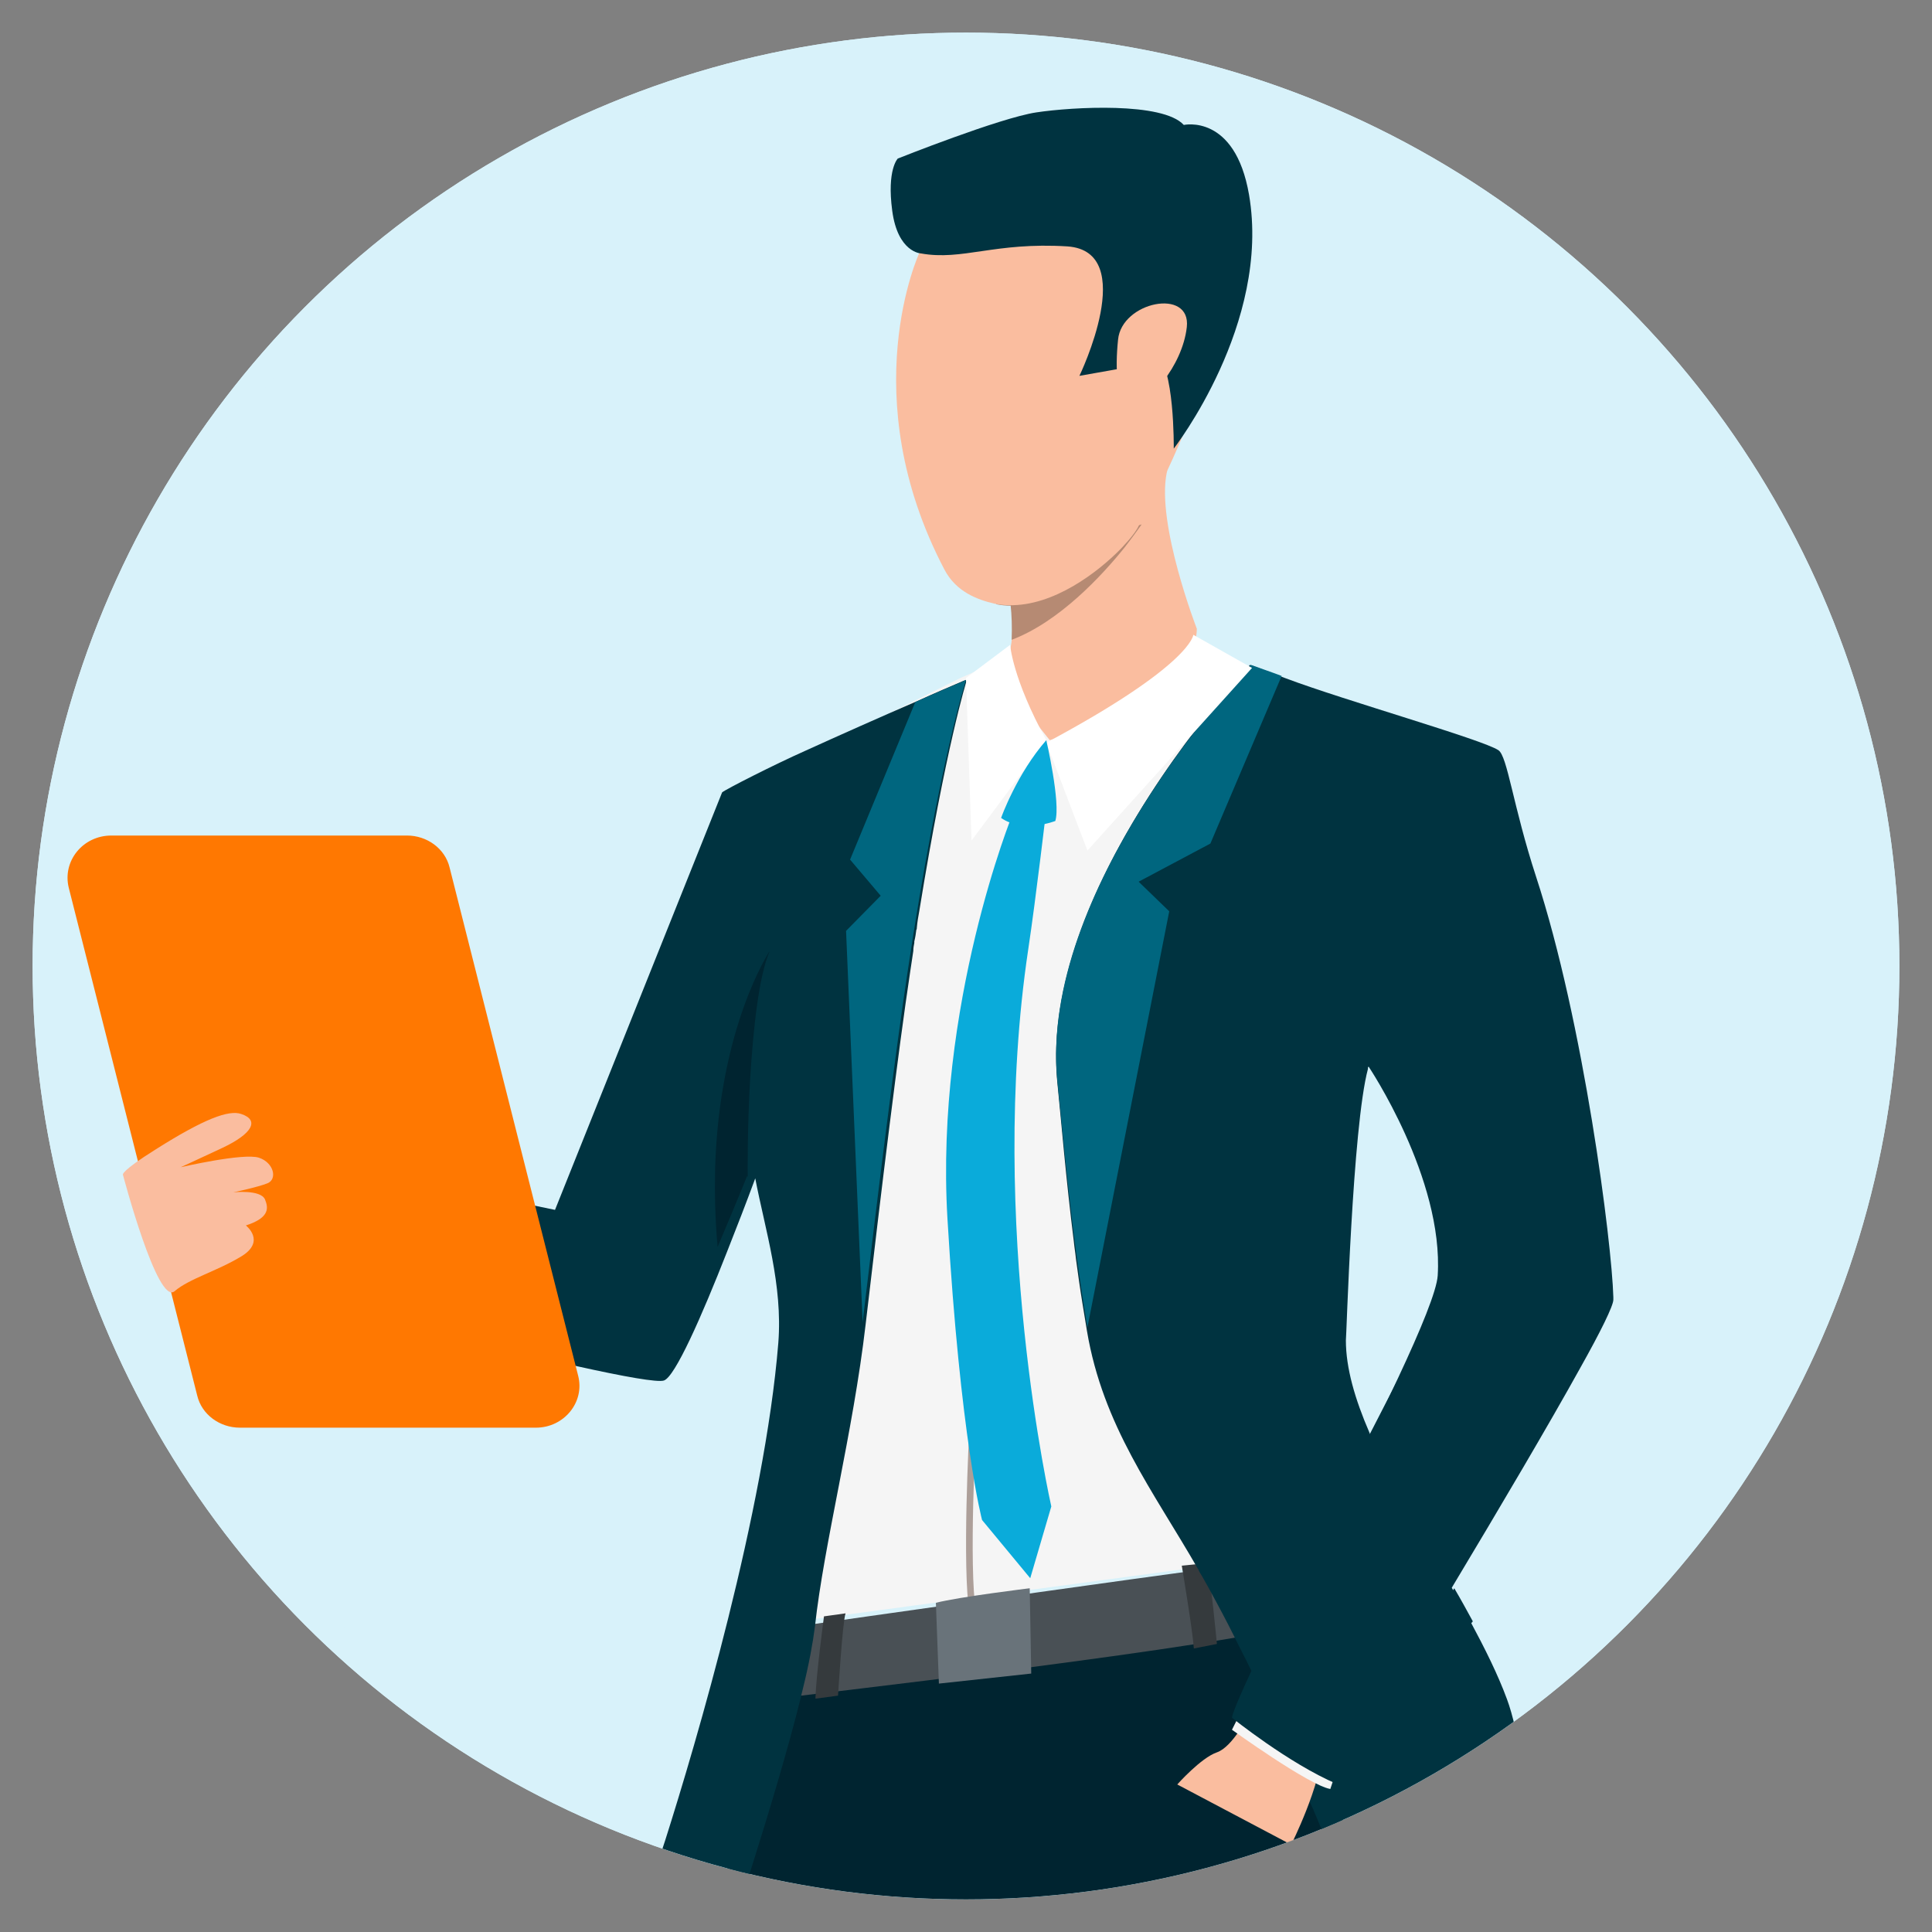 <?xml version="1.0" encoding="UTF-8"?> <svg xmlns="http://www.w3.org/2000/svg" xmlns:xlink="http://www.w3.org/1999/xlink" version="1.1" id="a" x="0px" y="0px" width="385px" height="385px" viewBox="0 0 385 385" style="enable-background:new 0 0 385 385;" xml:space="preserve"><rect x="0" y="0" width="385" height="385" fill="#808080" stroke="none"/> <style type="text/css"> .st0{clip-path:url(#SVGID_00000113354879387015791940000004218014547933285054_);fill:#D8F2FA;stroke:#D8F2FA;stroke-width:10;stroke-miterlimit:10;} .st1{clip-path:url(#SVGID_00000113354879387015791940000004218014547933285054_);} .st2{fill:#002430;} .st3{fill:#F5F5F5;} .st4{fill:#495055;} .st5{fill:#FABD9F;} .st6{fill:#353A3D;} .st7{fill:#B68A73;} .st8{fill:#003340;} .st9{fill:#00667F;} .st10{fill:#FFFFFF;} .st11{fill:#0AABDA;} .st12{fill:#AD9F99;} .st13{fill:#69737A;} .st14{fill:#FF7801;} </style> <g> <defs> <circle id="SVGID_1_" cx="192.5" cy="192.5" r="186"></circle> </defs> <clipPath id="SVGID_00000055674699345208198460000014942483813822215849_"> <use xlink:href="#SVGID_1_" style="overflow:visible;"></use> </clipPath> <circle style="clip-path:url(#SVGID_00000055674699345208198460000014942483813822215849_);fill:#D8F2FA;stroke:#D8F2FA;stroke-width:10;stroke-miterlimit:10;" cx="192.5" cy="192.5" r="186"></circle> <g style="clip-path:url(#SVGID_00000055674699345208198460000014942483813822215849_);"> <path class="st2" d="M152.9,338.6c0,0-21.4,90-26.3,117.5c-4.2,23.3-7.5,47.6-5.5,64.5c2.5,20.9,33.5,129,32.2,135.1 c-1.3,6.1,32.5,1,32.5,1s-23.6-120.6-18.9-143c3.5-16.6,34.1-127.1,38.8-121.4c4.7,5.7,10.5,104.2,14,120.6 c3.5,16.4,14.1,145.6,14.1,145.6s23.8,3.3,30.2-1.8c0,0,2.9-110.4,0.7-141.1c-0.8-11.7,14.4-140.2-5.1-191.9 C249.2,296.4,152.9,338.6,152.9,338.6L152.9,338.6z"></path> <path class="st3" d="M283.5,146.4l-45.3-17.9l-38.8,3.1h0l-8,3.5l-46.9,23.3l12.2,85.6c4.1,15.3-3.2,45.1-4,61 c-0.7,12.6,3.7,18.2,3.8,18.4l0,0l100.9-13.6l0,0c0,0,4.5-30.4,4.8-46.8L283.5,146.4L283.5,146.4L283.5,146.4z"></path> <path class="st4" d="M157.5,324.3c0,0-2.3,2.7-3,14.2c0,0,94.9-10.9,105-15.1c0,0,0.4-12.6-1.7-12.9 C255.4,310.3,157.5,324.3,157.5,324.3L157.5,324.3L157.5,324.3z"></path> <path class="st5" d="M238.5,125.3c-0.3,14.4-29.3,22.2-29.3,22.2s-12.1-14.6-9.2-16c1.1-0.5,1.6-2.7,1.7-5.2 c0.1-2.3,0-4.9-0.2-6.5c-0.1-1-0.2-1.7-0.2-1.7s4.1-4.2,9.4-9.2c9.2-8.7,21.9-19.9,21.9-15.5c0,0.2,0,0.5-0.1,0.8 C230.4,104.4,238.5,125.3,238.5,125.3L238.5,125.3z"></path> <path class="st6" d="M235.5,312c0,0,2.2,13.1,2.4,16.5l4.6-0.9c0,0-1.3-13.8-2-16.1L235.5,312z"></path> <path class="st6" d="M164.2,322.1c0,0-1.6,11.9-1.7,16.4l4.5-0.6c0,0,0.9-14.8,1.5-16.4L164.2,322.1L164.2,322.1z"></path> <path class="st7" d="M227.5,104.5L227.5,104.5c-0.1,0.1-1.3,1.9-3.4,4.6c-4.5,5.6-13,14.8-22.5,18.4c0.1-2.4,0-5.1-0.2-6.8 c-1,0-1.9-0.1-2.9-0.3c2.6-4.5,6.4-9.2,6.4-9.2l5.9-1.7L227.5,104.5L227.5,104.5z"></path> <path class="st5" d="M232.6,93.8c-2.5,5.3-4.9,9.2-5.6,10.8l0,0c-0.4,1-1.6,2.6-3.4,4.5c-4.8,5-13.7,11.7-22.5,11.5 c-1,0-1.9-0.1-2.9-0.3c-3.5-0.8-7.7-2.4-10-6.8c-18.2-34.7-5-63.1-5-63.1s49.7-13.7,57.5,0.9C246.1,61.5,238.5,81.2,232.6,93.8 L232.6,93.8L232.6,93.8z"></path> <path class="st8" d="M183.5,50.5c0,0-4.6-0.2-5.7-8.5c-1.1-8.2,1.1-10.4,1.1-10.4s20.3-8.1,27.6-9.2c7.3-1.1,25.2-2.1,29.4,2.5 c0,0,10.2-2.3,13,13.9c4.4,25.7-15,50.6-15,50.6s0.2-16.8-3.7-19c-3.9-2.2-7.2,3.1-7.2,3.1l-7.9,1.4c0,0,12-24.8-2.4-25.8 C198.2,48.2,191.8,52,183.5,50.5z"></path> <path class="st5" d="M222.8,67.7c0.7-7.6,14.6-10.4,13.7-2.5c-0.9,7.9-7.8,15.5-10.9,15.3C222.4,80.2,222.2,73.5,222.8,67.7 L222.8,67.7z"></path> <path class="st8" d="M321.5,259c0-0.2,0-0.3,0-0.5c-0.3-10.9-5.9-54.8-15.4-83.8c-4.6-14.1-5.7-24-7.5-25.2 c-3.1-2.1-30.6-9.9-42.3-14.3c-5.3-2-5.1-1.9-7.2-2.7c-1.3,1.2-7.4,8.2-13,15.8c-12.1,16.4-27.8,42.9-25.4,67.4 c0.8,7.9,1.7,19.1,3.3,31.8c0.1,1.1,0.3,2.2,0.4,3.3c0.4,2.9,0.8,5.9,1.3,8.9c0.3,1.8,0.6,3.6,0.9,5.5c3.2,19,13.2,31.9,22.1,47.4 c0.1,0.1,0.2,0.3,0.2,0.4c0,0.1,0.1,0.1,0.1,0.2c0.2,0.3,0.4,0.7,0.6,1c0.3,0.5,0.6,1.1,0.9,1.6c0.2,0.3,0.3,0.6,0.5,0.9 c1.7,3.1,3.4,6.3,5,9.5c1,2.1,2.1,4.1,3.1,6.2c0.1,0.2,0.2,0.4,0.3,0.6c0,0,1.6,3.6,3.7,8.3c0.8,1.7,1.6,3.6,2.4,5.4 c0.6,1.3,1.2,2.6,1.7,3.8c0.5,1.1,1,2.2,1.4,3.2c1,2.2,1.9,4.2,2.5,5.6c0.5,1,0.8,1.7,0.9,2c3.1,7.3,5.3,12.9,6.3,15.6 c0.4,1.1,0.6,1.6,0.6,1.6l30.8-16.2c5.8-2.8,2.8-17.8,0.6-23.7c-1.8-4.9-4.4-10.1-7.3-15.5c-1.2-2.2-2.4-4.5-3.7-6.7 c9.6-16,19.4-32.6,25.6-43.8C319,265.3,321.5,260.2,321.5,259L321.5,259L321.5,259z M272.6,213c0,0,0-0.1,0-0.1c0,0,0-0.1,0-0.1 c0-0.1,0-0.1,0.1-0.2c0,0,0-0.1,0-0.1c0,0,0,0,0,0c0,0,0,0,0,0c0,0,15,22.3,13.8,41.7c-0.2,3-3.3,10.6-7.9,20.4c0,0,0,0,0,0 c-1.7,3.6-3.5,7.4-5.5,11.4c-0.1-0.2-0.1-0.3-0.2-0.5c-2.9-6.7-4.7-12.9-4.7-18.4C268.3,267.1,269.5,224.5,272.6,213L272.6,213 L272.6,213z"></path> <path class="st8" d="M40.8,226.6l69.8,14.5l33.3-83.2c0.7-0.6,10.3-5.5,16.6-8.3c6.6-3,14.9-6.7,22.3-9.9c3.5-1.6,6.8-3,9.6-4.2 l0.2,0.2c0,0-4.1,13.1-9.4,45.8c0,0,0,0,0,0c-0.2,1.1-0.4,2.2-0.5,3.4c0,0.1,0,0.3-0.1,0.4c-0.1,0.8-0.2,1.5-0.4,2.3 c0,0.1,0,0.2,0,0.3c-0.1,0.5-0.2,1-0.2,1.6c-0.2,1.3-0.4,2.6-0.6,4c-2.4,15.9-5.7,43-8.9,70.4v0c-2.5,21.6-8.3,43.7-10.1,60.2 c0,0,0,0,0,0c-0.4,3.2-1.2,7.6-2.4,12.4c-0.1,0.5-0.3,1.1-0.4,1.7c-5.2,20.9-15.2,50.4-15.2,50.4l-2.9-2.6l-8.6-7.6 c-2-1.8-2.7-4.4-1.9-6.9c0.4-1.3,1-3,1.6-4.9c6.1-19.2,19.8-65.6,22.5-99c0,0,0,0,0,0c0.9-11.6-2.6-22.4-4.6-32.8 c0,0.1-0.1,0.2-0.1,0.3c-1.7,4.6-3.6,9.5-5.5,14.3v0c-5.1,13-10.4,25-12.6,25.7c-4.9,1.7-96.7-22.3-97.4-25.7L40.8,226.6 L40.8,226.6z"></path> <path class="st9" d="M241.2,168.1l-14.3,7.6l6.1,5.9l-16.3,82.9c-3.3-19.4-4.8-37.9-6-49.2c-3.7-37.7,36.1-80.2,38.6-82.8 c1.9,0.7,4,1.4,6.1,2.2L241.2,168.1L241.2,168.1L241.2,168.1z"></path> <path class="st9" d="M192.5,135.5c0,0-5.4,16.6-11.6,57.9c-2.4,15.9-5.8,42.9-9,70.1l-3.3-78l6.9-7l-6.1-7.2l13-31.4 c3.6-1.6,6.9-3,9.7-4.2L192.5,135.5L192.5,135.5L192.5,135.5z"></path> <path class="st10" d="M249.5,133.1l-11.7-6.6c0,0-0.3,6-29.3,21.5l8.2,21.5L249.5,133.1z"></path> <path class="st10" d="M201.3,128.5c0,0,0.4,6.6,7.2,19l-14.9,20l-1.1-32.4L201.3,128.5L201.3,128.5z"></path> <path class="st11" d="M208.5,147.5c0,0,2.9,12.5,1.8,16.1c0,0-6.3,2.5-10.8-0.6C199.5,162.9,202.7,154.1,208.5,147.5z"></path> <path class="st12" d="M193.2,321.5c-1.5-9-0.1-35.9,0-37l1.3,0.1c0,0.3-1.5,27.8,0,36.6L193.2,321.5L193.2,321.5L193.2,321.5z"></path> <path class="st13" d="M205.2,316.5c0,0-14,1.7-18.7,2.9l0.6,16.1l18.4-2L205.2,316.5L205.2,316.5z"></path> <path class="st11" d="M201.8,162.2c0,0-15.5,38-13,80.6c2.6,44.1,6.9,60.1,6.9,60.1l9.6,11.6l4.2-14.3c0,0-12.8-56.2-4.6-111 c1.5-9.9,3.7-28.7,3.7-28.7L201.8,162.2L201.8,162.2L201.8,162.2z"></path> <path class="st5" d="M248.9,341.6c0,0-3.2,6.5-6.4,7.6c-3.2,1.1-7.9,6.4-7.9,6.4l22.7,12c0,0,6-11.9,6.3-19.5 C263.8,340.5,248.9,341.6,248.9,341.6L248.9,341.6z"></path> <path class="st3" d="M247.1,341.5l-1.6,3.2c0,0,15.4,11.1,19.6,11.8l1.4-4.2L247.1,341.5L247.1,341.5z"></path> <path class="st8" d="M245.5,342.3c0,0,11.3,9.1,20.9,13.2l32.1-55.9l-16.6-31.1C281.9,268.5,246.3,336.8,245.5,342.3L245.5,342.3z "></path> <path class="st2" d="M149.5,214.8c-0.6,10.2-0.5,19.2-0.5,19.2v0c0,0.1,0,0.3,0,0.8c0-0.2,0-0.3-0.1-0.5 c-1.8,4.5-3.9,9.4-5.9,14.2c-0.5-5.6-0.6-10.7-0.5-15.5c0.8-28.5,10.9-43.5,10.9-43.5C151.2,194.5,150.1,205.1,149.5,214.8z"></path> <path class="st8" d="M293.5,323.1l-26,29.4l22.3-36C291.1,318.7,292.3,320.9,293.5,323.1L293.5,323.1z"></path> <path class="st14" d="M106.8,284.5H47.8c-4,0-7.6-2.6-8.5-6.4L13.7,176.9c-1.3-5.3,2.8-10.4,8.5-10.4h58.9c4,0,7.6,2.6,8.5,6.4 l25.6,101.2C116.6,279.4,112.4,284.5,106.8,284.5L106.8,284.5L106.8,284.5z"></path> <path class="st5" d="M34.8,257.3c2.9-2.5,8.5-4,13.4-7c4.8-3,0.8-6.1,0.8-6.1c5-1.6,4.4-3.7,3.8-5.2c-0.9-2-6.3-1.4-6.3-1.4 s4.8-1,6.8-1.8c2-0.8,1.3-4.1-1.7-5.1c-3.1-1-15.6,1.9-15.6,1.9s2-0.9,8.2-3.8c6.2-2.9,7.5-5.6,3.9-6.8c-2.5-0.9-7.5,1-17,7 c-7.2,4.5-6.6,5.1-6.6,5.1S31.4,260.3,34.8,257.3L34.8,257.3L34.8,257.3z"></path> </g> </g> </svg> 